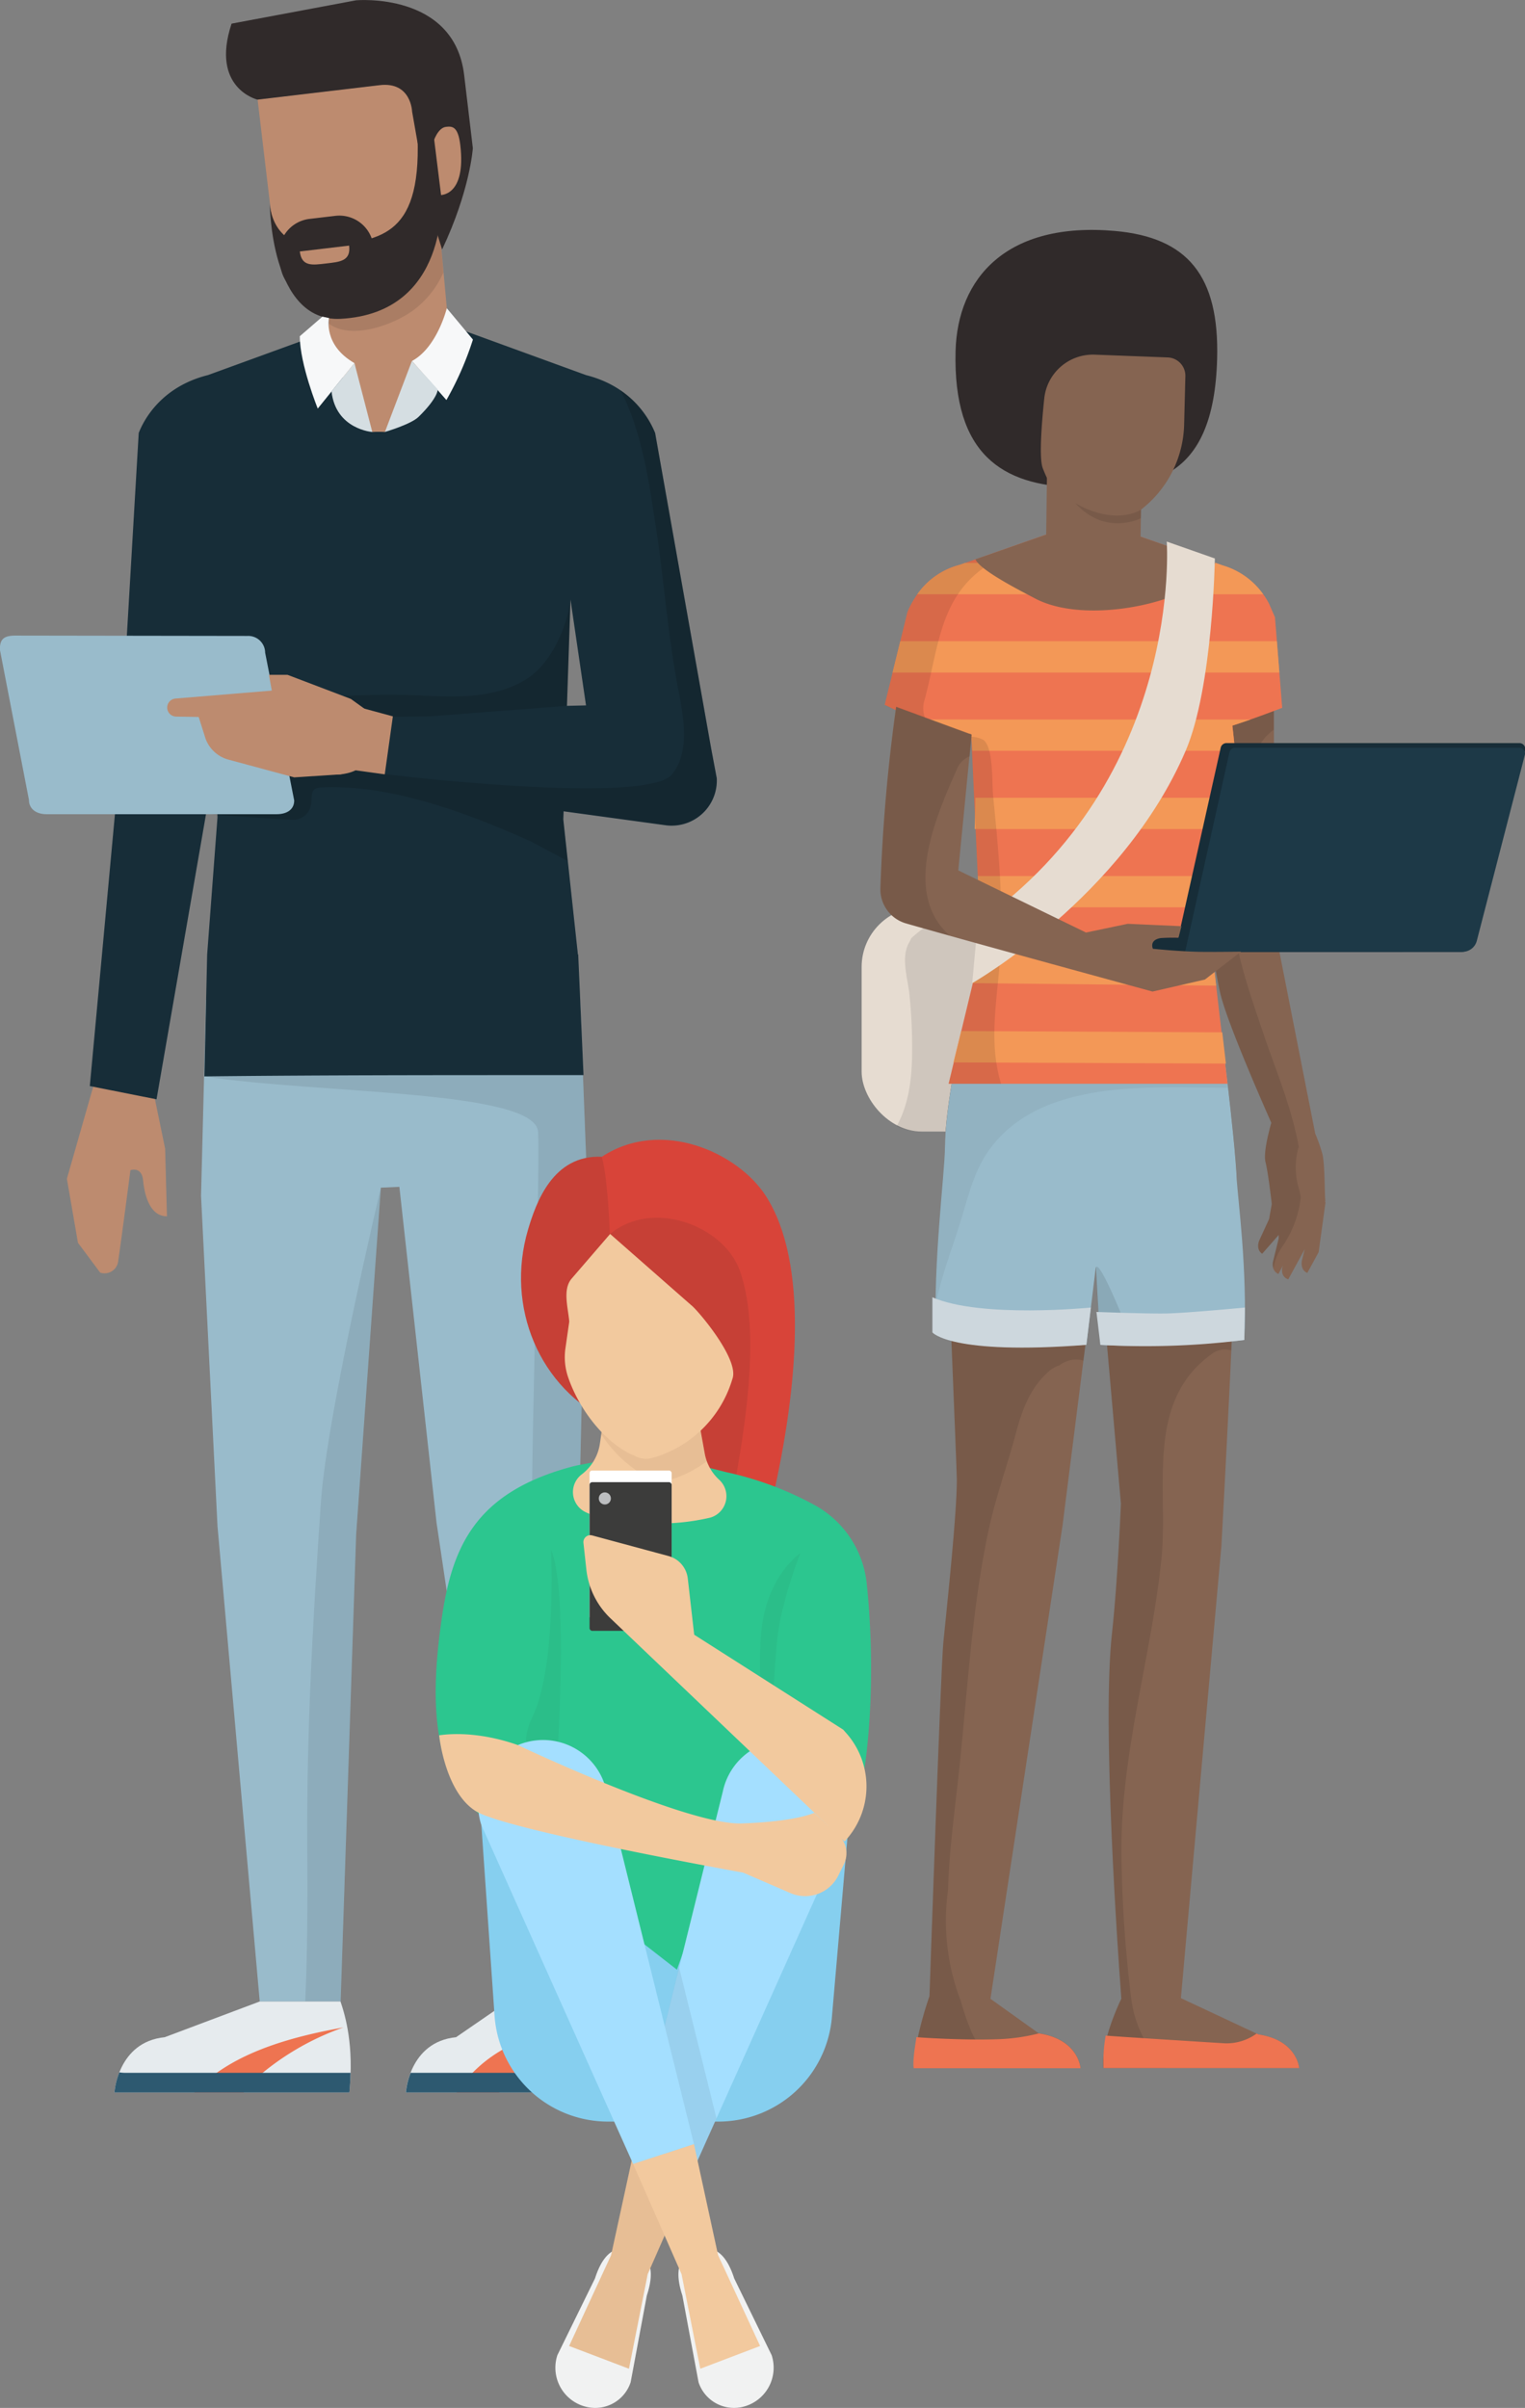 <svg xmlns="http://www.w3.org/2000/svg" viewBox="0 0 361.15 570.31"><rect x="0" y="0" width="361.15" height="570.31" fill="#808080" stroke="none"/><defs><style>.cls-1{isolation:isolate;}.cls-2{fill:#bd8b6f;}.cls-3{fill:#99bbcb;}.cls-4{opacity:0.08;}.cls-21,.cls-27,.cls-5{opacity:0.1;}.cls-6{fill:#e6ebee;}.cls-7{fill:#ee7451;}.cls-8{fill:#2d5970;}.cls-9{fill:#172d38;}.cls-10{opacity:0.14;}.cls-11{fill:#302a2a;}.cls-12{fill:#f7f8f9;}.cls-13{fill:#d5dee2;}.cls-14{fill:#e6dcd1;}.cls-15{fill:#856451;}.cls-16,.cls-24{opacity:0.05;}.cls-17{fill:#f39857;}.cls-18{fill:#cdd7dd;}.cls-19{fill:#1d3947;}.cls-20{fill:#d84439;}.cls-21,.cls-24{fill:#231f20;mix-blend-mode:multiply;}.cls-22{fill:#86cfef;}.cls-23{fill:#2cc68f;}.cls-25{fill:#f1f2f2;}.cls-26{fill:#f2c99e;}.cls-27{fill:#8b5e3c;}.cls-28{fill:#a4dfff;}.cls-29{opacity:0.07;}.cls-30{fill:#fff;}.cls-31{fill:#3c3c3b;}.cls-32{fill:#bcbec0;}</style></defs><g class="cls-1"><g id="Layer_2" data-name="Layer 2"><g id="Layer_2-2" data-name="Layer 2"><path class="cls-2" d="M36,257l.66-3.42a18.72,18.72,0,0,1-13.93-.45l-.16,2.52h0l-6.73,23.54,2.62,15.16,5.27,7.07A3.25,3.25,0,0,0,28,298.59c.6-3.89,2.89-21.43,2.89-21.43s2.67-1,3,2.43,1.61,8.52,5.65,8.48l-.43-16Z"/><path class="cls-3" d="M137.36,236.56c-.34.07-88.11.57-88.57.25l-1.18,46.4,3.9,78.29,10,112.55H80.67l3.67-110.61,5.85-82.14,4.39-.2,8.8,79.56,16.91,113.39h18.48l-1.66-113.79L139,279.1Z"/><path class="cls-4" d="M137.36,236.56c-.11,0-9.32.09-21.75.16.7,1.14-68.77,18-67.25,18.22,26.42,4.14,78.66,3.13,79.08,13.22C128,281.87,125,358,126.19,380.9c1.26,23.6,2.9,85.72,3.73,93.15h8.85l-1.66-113.79L139,279.1Z"/><path class="cls-4" d="M72.76,436.61c.06,12.5.11,25-.48,37.44h8.39l3.67-110.61,5.85-82.14S77.37,335.2,76,355.76C74.15,382.67,72.61,409.63,72.76,436.61Z"/><polygon class="cls-5" points="133.36 194.03 135 141.59 132.16 129.09 131.22 142.2 127.44 193.73 131.22 236.41 137.36 236.56 136.88 226.66 133.36 194.03"/><path class="cls-6" d="M120.29,474.05,108,482.51c-11.13,1.11-11.9,13.09-11.9,13.09h46.19c1-11.08-2.25-17.66-3.44-21.55Z"/><path class="cls-7" d="M108.12,495.6h10.11a7.57,7.57,0,0,1,1.54-2.55c5.64-6.18,13.06-10.26,21.1-12.95a9.34,9.34,0,0,0-.35-1.2C128,481,116.07,483.87,108.12,495.6Z"/><path class="cls-6" d="M61.5,474.05,39,482.51C27.87,483.62,27.1,495.6,27.1,495.6H82.73c1.12-11.08-.9-18-2.09-21.55Z"/><path class="cls-7" d="M46,495.6H57.71a7.36,7.36,0,0,1,1.46-2,62.94,62.94,0,0,1,22.14-13.4C67.92,482.6,54.38,486.54,46,495.6Z"/><path class="cls-8" d="M96.12,495.6h46.19a44.46,44.46,0,0,0,.17-4.66H97.25A17.89,17.89,0,0,0,96.12,495.6Z"/><path class="cls-8" d="M28.27,490.83a17.72,17.72,0,0,0-1.17,4.77H82.73c.17-1.65.25-3.19.29-4.66H29.46A9.07,9.07,0,0,1,28.27,490.83Z"/><path class="cls-9" d="M168.4,177.18h0l-13.25-74.62h0C154,99.73,150,91.65,138.77,88.84l-43.92-16,0-.27a.61.61,0,0,1,0-.14l-.28-.1-.56.2-.56-.2-.28.1s0,.09,0,.14a2.48,2.48,0,0,0,0,.27l-43.93,16C38,91.65,33.94,99.73,32.85,102.56h0l-4.69,80.12-6.89,74.55,15.8,3.14L48.93,192s1.8-34.94,1.72-41l.85,42.65-2.44,32.42h0l-.66,28.87c29.92-.33,59.86-.3,89.79-.3l-1.26-28.57h-.07l-3.46-32,.07-1.91,24.28,3.32a10.7,10.7,0,0,0,12-11.13Zm-34.14-10L135.1,142l3.68,25.07Z"/><path class="cls-10" d="M168.4,177.18h0l-13.25-74.62h0a22.18,22.18,0,0,0-8.29-10.18c5.57,9.94,7.55,26.91,7.85,28.62,2.33,13.5,3.11,27,5.59,40.59,1.19,6.46,3.63,16-1.18,21.85-5.29,6.46-54.42,1.6-68.21-.14-6.81-.86.59-13.52.59-13.52l10.37-.11,32.42-2.5s.7-21.84.84-25.15c-.87,6.56-4.56,15-10.31,18.72-7.29,4.7-16.49,4.41-24.83,4-16.36-.72-32.66,1.08-49,2l-1.3,26.09s10.21.87,19.45,1.34A4.3,4.3,0,0,0,73.57,191c.51-2.17-.4-4.37,2.44-4.51,16.5-.8,34.83,6.13,49.62,12.76l8.8,4.68L133.36,194l.07-1.91,24.28,3.32a10.7,10.7,0,0,0,12-11.13Z"/><path class="cls-3" d="M58.64,150.62l-55-.08c-2.92,0-3.67,1-3.67,3.31l6.88,35.58c0,2.26,1.86,3.41,4.15,3.41H65.52c2.29,0,4.15-1,4.15-3.26l-6.88-35A4,4,0,0,0,58.64,150.62Z"/><path class="cls-2" d="M83.09,165.54l-15-5.71-4.4,0,3.77,20.8,7.83,2.47c3.26.59,6.91.64,9.65-1.05l5.9,1.23-1.26-13.06Z"/><path class="cls-2" d="M45.77,165.74l2.88,9.13a8,8,0,0,0,5.5,5.06l15.53,4.19,11-.72a32.08,32.08,0,0,0,3.2-1l7.24,1,1.92-13.73-20.59-5.59Z"/><path class="cls-2" d="M61,23.56l3.22,27.09A22.24,22.24,0,0,0,89.26,70.06c12.64-1.51,22.07-25.3,21.94-33.69l-2-18.54Z"/><path class="cls-2" d="M78.6,53.17l-.88,28.34c1.28,4.74,7.71,15.32,10.45,20.81.54-.06,2.56-.06,3,0,4.32-6.14,15.16-19.32,15.26-22.61l-2.6-28.45Z"/><path class="cls-5" d="M78,71.9l-.15,4.74c5.34,4,15.48.29,20.26-3.32A22.42,22.42,0,0,0,105,64.55L104,53C99.86,62.58,87.49,68.6,78,71.9Z"/><path class="cls-11" d="M84.34.07,54.84,5.6c-5.07,15.3,6.13,18,6.13,18l28.94-3.43c7.48-.89,7.68,6.24,7.68,6.24l1.33,7.56,3.74-.45s1-3.24,2.94-3.47c1.44-.17,2.87-.21,3.4,4.27,1.46,12.25-4.78,11.88-4.78,11.88l-.71,9.11,1.19,3.78c6.63-14,7.28-24,7.28-24l-2.06-17.32C107.57-2,84.34.07,84.34.07Z"/><path class="cls-5" d="M77.62,68.76l.3,2.52S89.15,75.76,97.58,65A21.3,21.3,0,0,1,77.62,68.76Z"/><path class="cls-11" d="M102.42,29.79l-3.65.44c1.59,25.84-8.52,26.52-21,28C63.88,59.8,63.89,48,63.89,48s0,28.41,16.79,27.51c25.8-1.38,23.81-29,23.81-29Z"/><path class="cls-11" d="M88.44,58.21a8.14,8.14,0,0,0-9.09-7.08l-6,.71a8.14,8.14,0,0,0-7.18,9l.27,2.24a8.15,8.15,0,0,0,9.09,7.08l6-.71a8.15,8.15,0,0,0,7.18-9Z"/><path class="cls-2" d="M71,59.56c.44,3.66,3,3.22,6.26,2.84s5.86-.56,5.42-4.23Z"/><path class="cls-2" d="M41.55,165.45a2.14,2.14,0,0,0,.1,4.27l24.44.45-.46-6.71Z"/><path class="cls-12" d="M77.91,75.33,76.36,75,71,79.63c0,6.65,4.25,17.14,4.25,17.14L83.94,86C76.48,81.73,77.91,75.33,77.91,75.33Z"/><path class="cls-13" d="M78.51,92.7c1,9,9.66,9.62,9.66,9.62L83.94,86Z"/><path class="cls-12" d="M97.58,85.49l8.14,9.26A74.94,74.94,0,0,0,112,80.42L105.81,73S103.54,82.29,97.58,85.49Z"/><path class="cls-13" d="M91.16,102.3s6.17-1.78,8-3.6c4.61-4.52,4.51-6.46,4.51-6.46l-6.12-6.75Z"/><rect class="cls-14" x="204.05" y="214.82" width="71.06" height="53.18" rx="14.21"/><path class="cls-5" d="M260.9,214.82H230.2a30.08,30.08,0,0,0-14.42,7.42,6.46,6.46,0,0,1-.42.89c-2.1,3.5-.42,8.49,0,12.29A122.85,122.85,0,0,1,216,249.9c-.09,5.94-.87,11.82-3.64,16.81a14,14,0,0,0,5.86,1.29H260.9a14.21,14.21,0,0,0,14.21-14.21V229A14.21,14.21,0,0,0,260.9,214.82Z"/><path class="cls-15" d="M223.78,271.7c0,12.27,2.82,75.47,2.82,78.87,0,7.81-2.12,27.73-3.2,38.5-.63,6.33-3.28,83.71-3.28,83.71s-3.48,9.68-3.75,17h39.52s-.44-6.84-9.93-8.21l-11.4-8.16,17.07-112.09,10.82-85.58,26.11-36.4H229.07C227.6,243.94,223.78,262.35,223.78,271.7Z"/><path class="cls-5" d="M223.78,271.7c0,12.27,2.82,75.47,2.82,78.87,0,7.81-2.12,27.73-3.2,38.5-.63,6.33-3.28,83.71-3.28,83.71s-3.48,9.68-3.75,17H236c-4.32-3.83-6.65-9.43-8.49-15.94l-.18-.45a52.94,52.94,0,0,1-2.83-25.64c.32-10.22,1.83-20.57,2.82-30.18,1.88-18.3,2.94-37.07,6.79-55.1,1.67-7.84,4.44-15.34,6.49-23.07,1.47-5.54,3.41-10.8,7.84-14.64a6.63,6.63,0,0,1,2.45-1.37,6.4,6.4,0,0,1,5.71-1.13l5.88-46.52,26.11-36.4H229.07C227.6,243.94,223.78,262.35,223.78,271.7Z"/><path class="cls-7" d="M246,481.61A44.94,44.94,0,0,1,235.77,483c-8,.26-18.38-.44-18.75-.51-.25,1.9-.89,5.24-.65,7.36h39.52S255.45,483,246,481.61Z"/><path class="cls-15" d="M298,481.85l-18.34-8.6,9.59-107.06s4.17-75.69,3.67-86.85c-.46-10.22-3.95-37-4.34-40l-32,15.49,8.88,101.28s-.76,18.53-2.11,30.69c-2.4,21.65,1.36,75.15,2.21,86.57-1.09,2.28-4.86,10.63-4.25,16.41h46.33S307.22,483.21,298,481.85Z"/><path class="cls-5" d="M288.56,239.38l-32,15.49,8.88,101.28s-.76,18.53-2.11,30.69c-2.4,21.65,1.36,75.15,2.21,86.57-1.09,2.28-4.86,10.63-4.25,16.41h14.78a28.22,28.22,0,0,1-8.25-17.09,304.52,304.52,0,0,1-2.22-32c-.54-24.43,6.89-47.24,9.43-71.24,1.76-16.68-4-37.18,11.73-48.65a5.22,5.22,0,0,1,4.81-1c.84-18.07,1.53-35.65,1.31-40.59C292.44,269.12,289,242.38,288.56,239.38Z"/><path class="cls-3" d="M288.56,239.38H229.07c-1.47,4.56-5.29,23-5.29,32.32,0,6-2.81,27-2.12,44.35,10.54,2.7,20.79,2.48,35.61,2.48L259.52,300l1.07,18.53c8.09.56,24.75-.09,34.08-1.16.78-17-1.56-33.36-1.77-38C292.44,269.12,289,242.38,288.56,239.38Z"/><path class="cls-5" d="M259.46,300.47l1.13,18.06c.64.05,7.13.08,7.88.11C268.47,318.4,260,296.61,259.46,300.47Z"/><path class="cls-16" d="M229.07,239.38c-1.47,4.56-5.29,23-5.29,32.32,0,5.2-2.12,21.72-2.22,37.36,1.26-6.39,3.52-12.23,5.52-18.48s3.31-12.83,7.14-18.18c12.22-17,38.1-14.85,56.6-14.75-1-8.73-2.06-16.71-2.26-18.27Z"/><path class="cls-7" d="M298,481.85l-.41-.2a12.19,12.19,0,0,1-7.44,2.31s-27.54-1.71-28.3-1.84a34.71,34.71,0,0,0-.52,7.7h46.33S307.22,483.21,298,481.85Z"/><path class="cls-15" d="M313.84,284.1c-.15-1.5-.08-8.06-.64-10.66a38.1,38.1,0,0,0-1.73-4.95l-9.78-49.63V150.17L280.39,149,286,218.22s2.09,13.69,3.17,17.77c1.75,6.54,8.08,21.27,11.9,29.94-.61,2.16-1.91,7.2-1.37,9.31.59,2.33,1.29,8.24,1.48,9.92l-.63,3.57-2.34,5.08s-.91,2.06.7,3.14l3.91-4.46,0,.84-1.34,5.46s-.51,2.2,1.28,2.94l1.06-2-.11.36s-.65,2.24,1.38,2.92l3.89-7.14-.66,2.68s-.51,2.2,1.28,2.94l2.68-4.91,1.63-11.84h-.1A1.8,1.8,0,0,0,313.84,284.1Z"/><path class="cls-5" d="M291.71,211.62c.22-9.86,5-19,5-28.76a11.63,11.63,0,0,1,4.94-10V150.17L280.39,149,286,218.22s2.09,13.69,3.17,17.77c1.75,6.54,8.08,21.27,11.9,29.94-.61,2.16-1.91,7.2-1.37,9.31.59,2.33,1.29,8.24,1.48,9.92l-.63,3.57-2.34,5.08s-.91,2.06.7,3.14l3.91-4.46,0,.84-1.34,5.46a3.37,3.37,0,0,0,.09,1.68,12.29,12.29,0,0,1,2.14-5.26c10.53-15.26.39-35.55-4.71-51C295.54,234,291.47,222.57,291.71,211.62Z"/><path class="cls-7" d="M301.94,146.2h0l-1.44-3.29a18.29,18.29,0,0,0-11-9L259.5,123.39a5.62,5.62,0,0,0-2.58,0L227.24,133.8c-7.81,2-11.22,8.44-12.34,11.16l-5.39,22c1.27.43,10,5.6,20.49,6.9l2.35,50.83-7.7,32h66.06l-3.72-32-.32-34.57a12.75,12.75,0,0,0,5.84-10.89v-.86s-.21-2.73-.67-6.52c5.42-1.71,10.89-3.88,11.81-4.19Z"/><path class="cls-17" d="M289.57,133.92l-1.67-.59H228.55l-1.31.47a17.65,17.65,0,0,0-10,6.95h81.9A17.71,17.71,0,0,0,289.57,133.92Z"/><polygon class="cls-17" points="213.21 151.87 211.39 159.29 302.98 159.29 302.39 151.87 213.21 151.87"/><path class="cls-17" d="M217.06,170.41A53,53,0,0,0,230,173.88l.27,3.94h62.19c-.08-1-.28-3.17-.62-5.95,1.48-.47,3-1,4.36-1.46Z"/><path class="cls-17" d="M230.83,196.36h55.52l.32-6.22a10.63,10.63,0,0,0,1.57-1.19H231Z"/><polygon class="cls-17" points="231.9 214.9 286.9 214.9 286.9 207.49 231.55 207.49 231.9 214.9"/><polygon class="cls-17" points="232.08 225.43 230.25 232.86 288.01 233.45 287.15 226.05 232.08 225.43"/><polygon class="cls-17" points="227.63 244.2 225.79 251.63 290.32 251.91 289.46 244.51 227.63 244.2"/><path class="cls-5" d="M235.2,188.64c-.35-3.47.14-11.39-2.28-13.38a6.41,6.41,0,0,0-2.9-.76l2.33,50.21-7.7,32h12.43a33.86,33.86,0,0,1-.84-3.37c-1.87-9.45.26-18.86.72-28.34C237.55,212.84,236.42,200.73,235.2,188.64Z"/><path class="cls-5" d="M227.24,133.8c-7.81,2-11.22,8.44-12.34,11.16l-5.39,22a103.36,103.36,0,0,0,10.21,4.42,6.71,6.71,0,0,1-.88-5.21c3.35-12,3.45-24,14-31.6a7.43,7.43,0,0,1,.22-2.82Z"/><path class="cls-15" d="M256.92,123.39,231,132.47c1.09,2.65,11.17,7.7,14,9.21,13.5,7.27,41.71-.4,42.72-8.42l-28.2-9.87A5.62,5.62,0,0,0,256.92,123.39Z"/><path class="cls-11" d="M264,54.7c-25.65-2.25-37.26,11.2-37.7,28.47-.63,24.45,11.07,31.81,28.33,32.26s32.8-.93,33.61-30.42C288.78,65.25,281.2,56.21,264,54.7Z"/><path class="cls-15" d="M276.59,84.66,259.3,84a11.59,11.59,0,0,0-12,10.4c-.69,6.61-1.22,14.21-.36,16.47,3.85,10,12.17,18.08,23.15,9.93a26.29,26.29,0,0,0,10.34-20.49l.29-11.22A4.35,4.35,0,0,0,276.59,84.66Z"/><path class="cls-15" d="M247.7,130.72c-.16,6.19,5.17,12.78,11.34,12.94s10.87-6.17,11-12.36L270.4,109,248,108.45Z"/><path class="cls-5" d="M254.67,119.18c7.22,7.94,15.51,3.55,15.51,3.55l.05-2C263.15,124.57,254.67,119.18,254.67,119.18Z"/><path class="cls-15" d="M307.52,281.24a23.78,23.78,0,0,1,.73,9.8s.81,2.51,2.4,1.19,2-9.27,2-9.27l-5.12-11.26A17.45,17.45,0,0,0,307.52,281.24Z"/><path class="cls-18" d="M259.66,310.73l.93,7.8a187.3,187.3,0,0,0,34.08-1.16l.15-7.68S281,311,276.31,311.09C272.25,311.2,259.66,310.73,259.66,310.73Z"/><path class="cls-18" d="M220.81,307.26v8.32s4.28,5.43,36.46,2.95l1.07-8.84S232.36,312.3,220.81,307.26Z"/><path class="cls-14" d="M231.55,218.57l-1.31,14.29s35.65-20.34,50.53-55c6.47-15.08,6.93-45.59,6.93-45.59l-11.39-4S280.39,184.21,231.55,218.57Z"/><rect class="cls-9" x="252.91" y="222.07" width="79.25" height="3.36"/><path class="cls-9" d="M359.75,176H290.46a1.4,1.4,0,0,0-1.37,1.09l-10.81,48.38H346a3.57,3.57,0,0,0,3.45-2.67l11.71-45A1.4,1.4,0,0,0,359.75,176Z"/><path class="cls-19" d="M359.79,177.1h-67.3a1.37,1.37,0,0,0-1.33,1.07l-10.5,47.26h65.72a3.47,3.47,0,0,0,3.36-2.61l11.37-44A1.37,1.37,0,0,0,359.79,177.1Z"/><path class="cls-15" d="M283.66,225.43c-5.21-.14-10.63-.72-10.63-.72s-.95-2,1.73-2.51a24.68,24.68,0,0,1,4.33-.13l.71-2.7-12.72-.57-9.89,2.07-30.25-14.72L230.09,174l-17.88-6.57a405.19,405.19,0,0,0-3.71,42.87,8.39,8.39,0,0,0,6.06,8.41c13.47,3.89,58.38,16.14,58.38,16.14L285.35,232l8.54-6.6S286,225.5,283.66,225.43Z"/><path class="cls-5" d="M208.5,210.27a8.39,8.39,0,0,0,6.06,8.41c2.52.73,6.15,1.75,10.37,2.93-11.14-9.86-3.63-27.48,1.7-39.46a5.3,5.3,0,0,1,3-3l.51-5.22-17.88-6.57A405.19,405.19,0,0,0,208.5,210.27Z"/><path class="cls-20" d="M125.05,291.24c1.88-6.34,5.86-17.79,17.47-17.26,14.12-9.27,32.23-1,38.83,9.25,20.56,31.9-10.86,118-15.79,122.36-6.5,5.75-20.79-68.72-20.79-68.72C127.58,328.88,119.69,309.42,125.05,291.24Z"/><path class="cls-21" d="M144.49,292.27c10-8.37,26.78-2,30.64,8.49,6.11,16.54-.29,46.47-3.46,62.84C166.86,388.38,148.53,308.05,144.49,292.27Z"/><rect class="cls-22" x="123.96" y="458.58" width="65.39" height="23.13"/><path class="cls-23" d="M164.16,346.69l7.88,2a77.68,77.68,0,0,1,21.07,7.89,24,24,0,0,1,12.13,18.32c2,18.62,1.52,45.66-4.89,61.46h0l-20.76,23.23-16,9.47s-37.19-28.89-49.64-39-11.76-29.78-9.36-46.57,7.73-29.66,30.05-35.9c1-.28,2-.52,3-.7l6.81-1.28Z"/><path class="cls-24" d="M130.5,367.06s1.35,27.49-4.34,39.43S131.91,417,131.91,417,134.73,376.86,130.5,367.06Z"/><path class="cls-24" d="M182.11,421.9s-3.28-24.22-1.68-36.62,9.09-17.41,9.09-17.41-3.91,10-5.14,18.05S182.11,421.9,182.11,421.9Z"/><path class="cls-22" d="M170.18,502.49H144a26.94,26.94,0,0,1-26.88-25.08L114,432.27l28.84,2.64,14,41.33,17.6-49.38,27-.35L197,477.89A27,27,0,0,1,170.18,502.49Z"/><path class="cls-25" d="M139.29,570.15h0a8.83,8.83,0,0,0,10.06-5.92l3.83-20.54c1.59-4.85,1.57-9.21-3.28-10.8h0c-4.84-1.59-7.44,1.91-9,6.76L132,557.81A9.53,9.53,0,0,0,139.29,570.15Z"/><polygon class="cls-26" points="134.78 555.64 144.72 534.14 150.45 507.81 164.84 512.53 153.38 538.64 148.95 561.03 134.78 555.64"/><polygon class="cls-27" points="134.78 555.64 144.72 534.14 150.45 507.81 164.84 512.53 153.38 538.64 148.95 561.03 134.78 555.64"/><path class="cls-28" d="M164.84,512.53l35.95-80.26A15.36,15.36,0,0,0,191,412.88h0a15.36,15.36,0,0,0-19.81,11.38l-20.71,83.55Z"/><polygon class="cls-29" points="154.68 509.2 164.84 512.53 169.68 501.73 160.82 465.97 151.74 502.62 154.68 509.2"/><path class="cls-25" d="M175.49,570.15h0a8.84,8.84,0,0,1-10.06-5.92l-3.83-20.54c-1.58-4.85-1.57-9.21,3.28-10.8h0c4.85-1.59,7.44,1.91,9,6.76l8.86,18.16A9.54,9.54,0,0,1,175.49,570.15Z"/><polygon class="cls-26" points="180.01 555.64 170.06 534.14 164.34 507.81 149.94 512.53 161.41 538.64 165.84 561.03 180.01 555.64"/><path class="cls-28" d="M149.94,512.53,114,432.27a15.37,15.37,0,0,1,9.82-19.39h0a15.38,15.38,0,0,1,19.82,11.38l20.7,83.55Z"/><path class="cls-26" d="M170.22,350.39a5.28,5.28,0,0,1-2,9.05,52.51,52.51,0,0,1-13.44,1.37c-8.06,0-13.07-1.17-16.16-2.69a5.27,5.27,0,0,1-.94-8.85,11.18,11.18,0,0,0,4.39-7.36l1.93-13,20-.67,2.89,16A11.13,11.13,0,0,0,170.22,350.39Z"/><path class="cls-27" d="M158.24,350.62a27.41,27.41,0,0,0,9.15-4.53,10.78,10.78,0,0,1-.53-1.89l-2.89-16-20,.67-1.59,10.79a29.62,29.62,0,0,0,10.08,9.71c.56.3,1.41.68,2.18,1A5.47,5.47,0,0,0,158.24,350.62Z"/><path class="cls-21" d="M125.05,291.24c1.88-6.34,5.86-17.79,17.47-17.26,3.27,11.52,2.25,62.89,2.25,62.89C127.58,328.88,119.69,309.42,125.05,291.24Z"/><path class="cls-26" d="M154.48,345.31h0a5.44,5.44,0,0,1-3.6-.24c-.76-.32-1.61-.7-2.17-1-6.22-3.33-11.76-10.73-14.21-18a14.73,14.73,0,0,1-.58-6.82l.89-6.23c-.28-3.36-1.63-7.64.58-10.2l9.1-10.56,19.21,16.87c1.32.95,11.29,12.56,9.8,17.31l-.19.6A27.5,27.5,0,0,1,154.48,345.31Z"/><rect class="cls-30" x="139.62" y="348.29" width="19.44" height="35.21" rx="0.62"/><rect class="cls-31" x="139.62" y="351.05" width="19.44" height="35.21" rx="0.62"/><path class="cls-32" d="M144.67,354.9a1.43,1.43,0,1,1-1.43-1.43A1.43,1.43,0,0,1,144.67,354.9Z"/><path class="cls-26" d="M199.68,409.66,164.4,387.18l-1.52-13.31a6.24,6.24,0,0,0-4.58-5.33l-18.07-4.88a1.64,1.64,0,0,0-2.06,1.76l.69,6.32a18.77,18.77,0,0,0,5.71,11.55L200,436.15h0a19,19,0,0,0,.65-25.39Z"/><path class="cls-26" d="M122.64,413.32s40,19,53,18.56,17.18-2.52,17.18-2.52l5.7,5.18a5.93,5.93,0,0,1,1.33,7l-1.33,2.69a8.75,8.75,0,0,1-11.31,4.15L176,443.53s-55.77-10-63.21-14.5S104,411,104,411C109.68,410.2,116.46,411.12,122.64,413.32Z"/></g></g></g></svg>
